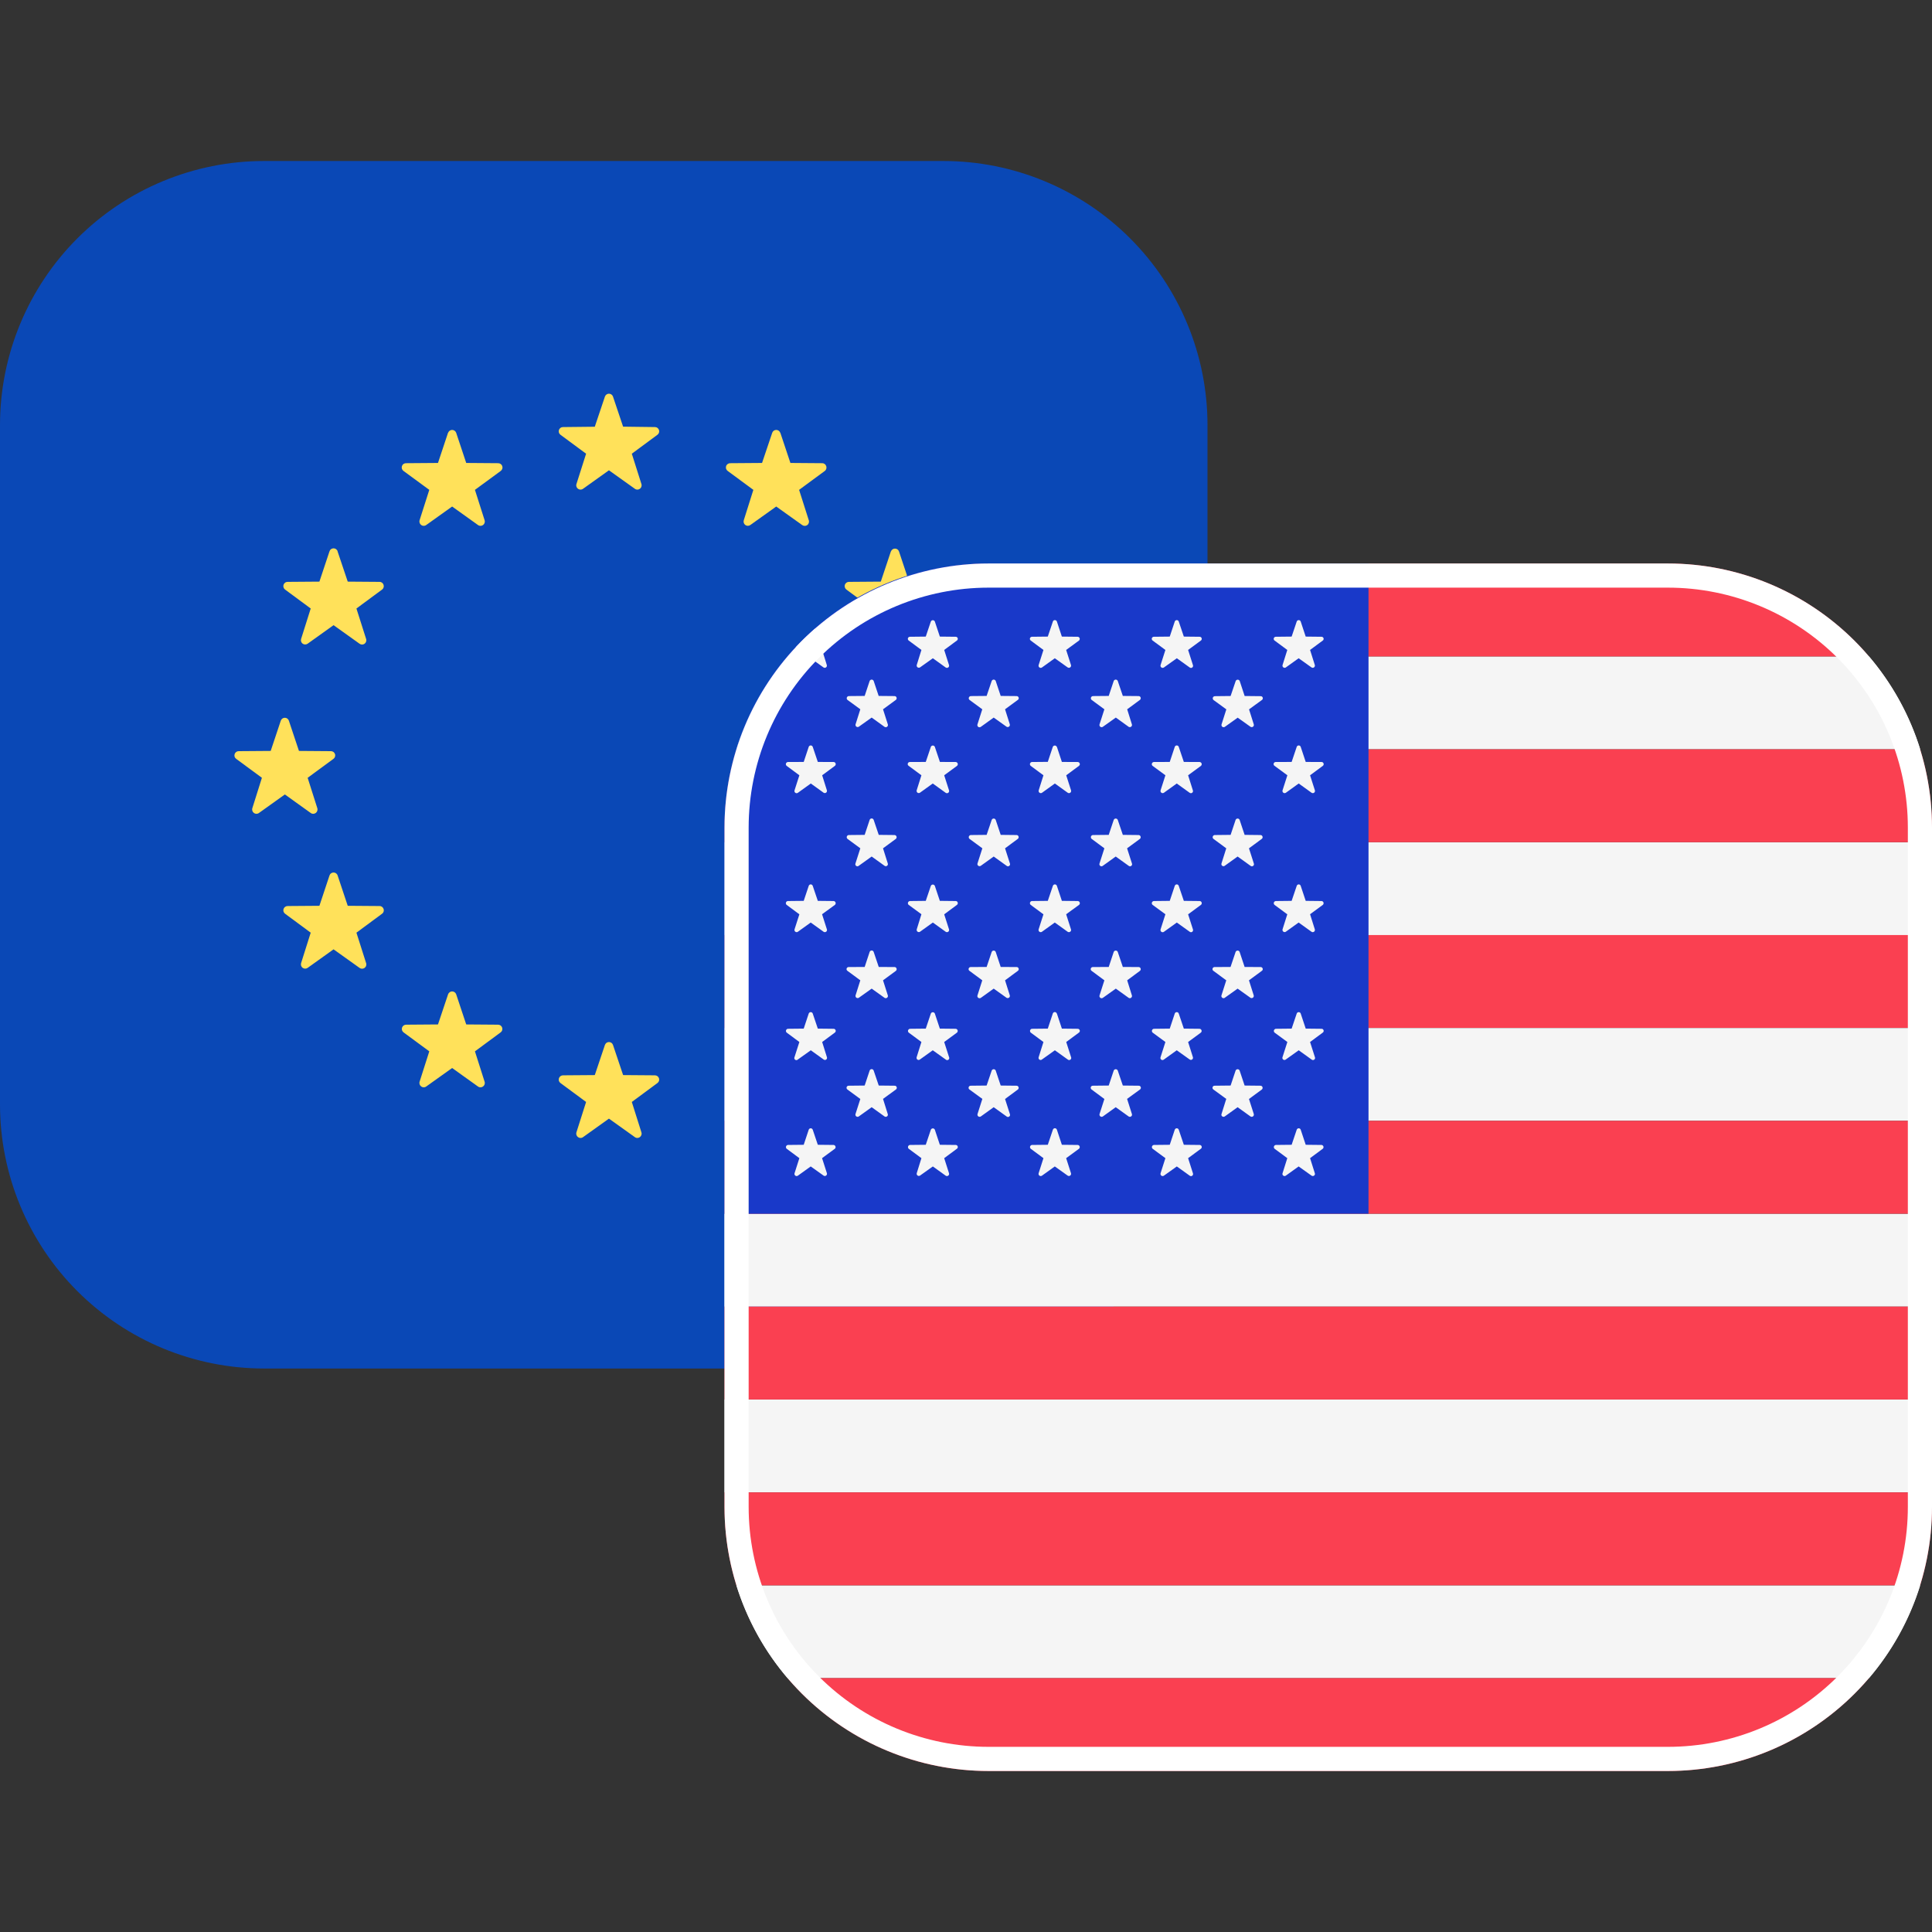 <svg width="80" height="80" viewBox="0 0 80 80" fill="none" xmlns="http://www.w3.org/2000/svg">
<rect x="0" y="0" width="80" height="80" fill="#333333" stroke="none"/>
<path d="M39.063 6.667H10.933C8.033 6.668 5.252 7.82 3.202 9.871C1.152 11.922 -1.34697e-07 14.703 0 17.603L0 45.73C0 48.631 1.152 51.412 3.203 53.464C5.254 55.514 8.036 56.667 10.937 56.667H39.063C41.964 56.667 44.746 55.514 46.797 53.464C48.848 51.412 50 48.631 50 45.73V17.6C49.999 14.7 48.846 11.919 46.795 9.869C44.745 7.819 41.963 6.667 39.063 6.667Z" fill="#0A48B6"/>
<path fill-rule="evenodd" clip-rule="evenodd" d="M25.802 17.67L25.382 16.42C25.37 16.386 25.348 16.356 25.318 16.335C25.288 16.314 25.252 16.302 25.215 16.302C25.179 16.302 25.143 16.314 25.113 16.335C25.084 16.356 25.061 16.386 25.049 16.42L24.629 17.67L23.312 17.684C23.275 17.684 23.238 17.695 23.208 17.718C23.178 17.739 23.155 17.77 23.144 17.806C23.133 17.842 23.133 17.88 23.144 17.915C23.156 17.951 23.178 17.982 23.209 18.004L24.269 18.787L23.869 20.044C23.819 20.204 24.002 20.34 24.142 20.24L25.215 19.474L26.289 20.24C26.425 20.34 26.612 20.207 26.559 20.04L26.162 18.787L27.222 18.004C27.253 17.982 27.275 17.951 27.287 17.915C27.298 17.88 27.299 17.842 27.287 17.806C27.276 17.77 27.253 17.739 27.223 17.718C27.193 17.695 27.156 17.684 27.119 17.684L25.802 17.667V17.67ZM25.802 44.517L25.382 43.267C25.37 43.233 25.348 43.203 25.318 43.181C25.288 43.16 25.252 43.149 25.215 43.149C25.179 43.149 25.143 43.16 25.113 43.181C25.084 43.203 25.061 43.233 25.049 43.267L24.629 44.517L23.312 44.527C23.275 44.527 23.238 44.539 23.208 44.561C23.178 44.583 23.155 44.614 23.144 44.649C23.133 44.685 23.133 44.723 23.144 44.759C23.156 44.794 23.178 44.825 23.209 44.847L24.269 45.63L23.869 46.887C23.819 47.05 24.002 47.187 24.142 47.087L25.215 46.32L26.289 47.087C26.425 47.187 26.612 47.05 26.559 46.887L26.162 45.63L27.222 44.847C27.253 44.825 27.275 44.794 27.287 44.759C27.298 44.723 27.299 44.685 27.287 44.649C27.276 44.614 27.253 44.583 27.223 44.561C27.193 44.539 27.156 44.527 27.119 44.527L25.802 44.517ZM38.802 29.844L39.222 31.094L40.539 31.104C40.712 31.104 40.782 31.324 40.645 31.427L39.582 32.207L39.982 33.464C39.995 33.499 39.996 33.538 39.985 33.575C39.974 33.611 39.951 33.643 39.92 33.666C39.889 33.688 39.852 33.7 39.814 33.7C39.776 33.699 39.739 33.687 39.709 33.664L38.636 32.897L37.566 33.664C37.535 33.687 37.498 33.699 37.46 33.7C37.422 33.7 37.385 33.688 37.354 33.666C37.324 33.643 37.301 33.611 37.29 33.575C37.279 33.538 37.279 33.499 37.292 33.464L37.692 32.207L36.629 31.427C36.597 31.406 36.573 31.375 36.56 31.338C36.548 31.302 36.547 31.263 36.559 31.227C36.571 31.19 36.594 31.158 36.625 31.136C36.656 31.114 36.694 31.103 36.732 31.104L38.052 31.094L38.469 29.844C38.481 29.809 38.504 29.779 38.533 29.758C38.563 29.737 38.599 29.726 38.636 29.726C38.672 29.726 38.708 29.737 38.738 29.758C38.767 29.779 38.79 29.809 38.802 29.844ZM12.379 31.094L11.962 29.844C11.951 29.808 11.928 29.777 11.898 29.755C11.868 29.733 11.831 29.721 11.794 29.721C11.756 29.721 11.72 29.733 11.69 29.755C11.659 29.777 11.637 29.808 11.626 29.844L11.209 31.094L9.892 31.104C9.854 31.102 9.815 31.113 9.784 31.134C9.752 31.156 9.728 31.188 9.716 31.225C9.704 31.261 9.704 31.301 9.717 31.338C9.729 31.374 9.753 31.405 9.786 31.427L10.845 32.207L10.449 33.464C10.399 33.63 10.582 33.764 10.722 33.664L11.796 32.897L12.866 33.664C13.005 33.764 13.189 33.63 13.139 33.464L12.739 32.207L13.802 31.427C13.834 31.406 13.858 31.375 13.871 31.338C13.883 31.302 13.884 31.263 13.872 31.227C13.86 31.19 13.837 31.158 13.806 31.136C13.775 31.114 13.737 31.103 13.699 31.104L12.379 31.094ZM13.979 22.834L14.399 24.084L15.716 24.094C15.886 24.094 15.956 24.314 15.819 24.414L14.759 25.197L15.159 26.454C15.172 26.489 15.172 26.529 15.161 26.565C15.15 26.601 15.127 26.633 15.097 26.656C15.066 26.678 15.029 26.69 14.991 26.69C14.953 26.689 14.916 26.677 14.886 26.654L13.812 25.887L12.739 26.654C12.709 26.675 12.672 26.687 12.635 26.686C12.597 26.686 12.561 26.674 12.531 26.652C12.501 26.63 12.479 26.598 12.468 26.563C12.457 26.527 12.457 26.489 12.469 26.454L12.866 25.197L11.806 24.414C11.775 24.392 11.753 24.361 11.741 24.325C11.729 24.29 11.729 24.252 11.741 24.216C11.752 24.18 11.775 24.149 11.805 24.128C11.835 24.105 11.871 24.094 11.909 24.094L13.226 24.084L13.642 22.834C13.653 22.797 13.675 22.764 13.706 22.741C13.736 22.718 13.774 22.705 13.812 22.705C13.851 22.705 13.888 22.718 13.919 22.741C13.949 22.764 13.972 22.797 13.982 22.834H13.979ZM37.645 37.507L37.225 36.257C37.213 36.222 37.191 36.193 37.161 36.171C37.131 36.15 37.095 36.139 37.059 36.139C37.022 36.139 36.987 36.15 36.957 36.171C36.927 36.193 36.904 36.222 36.892 36.257L36.472 37.507L35.156 37.517C35.118 37.516 35.081 37.528 35.05 37.549C35.019 37.571 34.996 37.602 34.984 37.638C34.973 37.673 34.972 37.712 34.984 37.748C34.996 37.784 35.018 37.815 35.049 37.837L36.112 38.62L35.712 39.877C35.662 40.04 35.846 40.177 35.986 40.077L37.059 39.31L38.129 40.077C38.269 40.177 38.456 40.04 38.402 39.877L38.002 38.62L39.066 37.837C39.096 37.815 39.118 37.784 39.13 37.749C39.142 37.713 39.142 37.675 39.13 37.639C39.119 37.604 39.096 37.573 39.066 37.551C39.036 37.529 39 37.517 38.962 37.517L37.642 37.507H37.645ZM32.312 17.92L32.729 19.17L34.045 19.18C34.215 19.18 34.289 19.4 34.149 19.504L33.089 20.284L33.489 21.54C33.502 21.576 33.502 21.615 33.491 21.652C33.48 21.688 33.458 21.72 33.427 21.742C33.396 21.765 33.359 21.777 33.321 21.776C33.283 21.776 33.246 21.763 33.215 21.74L32.142 20.974L31.069 21.74C31.038 21.762 31.002 21.773 30.965 21.773C30.927 21.773 30.891 21.761 30.861 21.738C30.831 21.716 30.809 21.685 30.798 21.649C30.787 21.614 30.787 21.576 30.799 21.54L31.195 20.284L30.136 19.504C30.104 19.482 30.08 19.451 30.067 19.415C30.055 19.379 30.054 19.34 30.066 19.303C30.077 19.267 30.101 19.235 30.132 19.213C30.163 19.191 30.201 19.179 30.239 19.18L31.555 19.17L31.976 17.92C31.988 17.886 32.01 17.856 32.04 17.835C32.07 17.814 32.106 17.802 32.142 17.802C32.179 17.802 32.215 17.814 32.244 17.835C32.274 17.856 32.297 17.886 32.309 17.92H32.312ZM19.305 42.42L18.889 41.17C18.877 41.136 18.854 41.106 18.824 41.085C18.794 41.064 18.759 41.052 18.722 41.052C18.686 41.052 18.65 41.064 18.62 41.085C18.59 41.106 18.568 41.136 18.555 41.17L18.136 42.42L16.819 42.43C16.781 42.43 16.744 42.441 16.713 42.463C16.683 42.484 16.66 42.515 16.648 42.551C16.636 42.587 16.636 42.625 16.647 42.661C16.659 42.697 16.682 42.728 16.712 42.75L17.776 43.534L17.375 44.79C17.326 44.954 17.509 45.09 17.649 44.99L18.722 44.224L19.792 44.99C19.932 45.09 20.119 44.954 20.066 44.79L19.666 43.534L20.729 42.75C20.759 42.728 20.782 42.698 20.793 42.662C20.805 42.627 20.805 42.588 20.794 42.553C20.782 42.517 20.76 42.486 20.73 42.464C20.699 42.442 20.663 42.43 20.625 42.43L19.305 42.42ZM36.889 22.834L36.472 24.084L35.156 24.094C35.118 24.093 35.081 24.104 35.05 24.126C35.019 24.148 34.996 24.179 34.984 24.214C34.973 24.25 34.972 24.289 34.984 24.325C34.996 24.36 35.018 24.392 35.049 24.414L36.112 25.197L35.712 26.454C35.662 26.62 35.846 26.754 35.986 26.654L37.059 25.887L38.129 26.654C38.269 26.754 38.456 26.62 38.402 26.454L38.002 25.197L39.066 24.414C39.096 24.392 39.118 24.361 39.13 24.325C39.142 24.29 39.142 24.252 39.13 24.216C39.119 24.18 39.096 24.149 39.066 24.128C39.036 24.105 39 24.094 38.962 24.094L37.642 24.084L37.225 22.834C37.213 22.799 37.191 22.769 37.161 22.748C37.131 22.727 37.095 22.716 37.059 22.716C37.022 22.716 36.987 22.727 36.957 22.748C36.927 22.769 36.904 22.799 36.892 22.834H36.889ZM13.226 37.507L13.642 36.257C13.653 36.22 13.675 36.187 13.706 36.164C13.736 36.141 13.774 36.128 13.812 36.128C13.851 36.128 13.888 36.141 13.919 36.164C13.949 36.187 13.972 36.22 13.982 36.257L14.399 37.507L15.716 37.517C15.886 37.517 15.959 37.737 15.819 37.837L14.759 38.62L15.159 39.877C15.172 39.913 15.172 39.952 15.161 39.988C15.15 40.025 15.127 40.056 15.097 40.079C15.066 40.101 15.029 40.113 14.991 40.113C14.953 40.113 14.916 40.1 14.886 40.077L13.812 39.31L12.739 40.077C12.709 40.099 12.672 40.11 12.635 40.11C12.597 40.109 12.561 40.097 12.531 40.075C12.501 40.053 12.479 40.022 12.468 39.986C12.457 39.951 12.457 39.912 12.469 39.877L12.866 38.62L11.806 37.837C11.775 37.815 11.753 37.784 11.741 37.749C11.729 37.713 11.729 37.675 11.741 37.639C11.752 37.604 11.775 37.573 11.805 37.551C11.835 37.529 11.871 37.517 11.909 37.517L13.226 37.507ZM18.552 17.92L18.136 19.17L16.819 19.18C16.78 19.178 16.742 19.189 16.71 19.211C16.678 19.233 16.655 19.265 16.643 19.301C16.631 19.338 16.631 19.378 16.643 19.414C16.656 19.451 16.68 19.482 16.712 19.504L17.776 20.284L17.375 21.54C17.326 21.707 17.509 21.84 17.649 21.74L18.722 20.974L19.792 21.74C19.932 21.84 20.119 21.707 20.066 21.54L19.666 20.284L20.729 19.504C20.761 19.482 20.785 19.451 20.797 19.415C20.81 19.379 20.81 19.34 20.799 19.303C20.787 19.267 20.764 19.235 20.733 19.213C20.701 19.191 20.664 19.179 20.625 19.18L19.305 19.17L18.889 17.92C18.877 17.886 18.854 17.856 18.824 17.835C18.794 17.814 18.759 17.802 18.722 17.802C18.686 17.802 18.65 17.814 18.62 17.835C18.59 17.856 18.568 17.886 18.555 17.92H18.552ZM31.555 42.42L31.976 41.17C31.988 41.136 32.01 41.106 32.04 41.085C32.07 41.064 32.106 41.052 32.142 41.052C32.179 41.052 32.215 41.064 32.244 41.085C32.274 41.106 32.297 41.136 32.309 41.17L32.729 42.42L34.045 42.43C34.215 42.43 34.289 42.65 34.149 42.75L33.089 43.534L33.489 44.79C33.502 44.826 33.502 44.865 33.491 44.902C33.48 44.938 33.458 44.97 33.427 44.992C33.396 45.015 33.359 45.027 33.321 45.026C33.283 45.026 33.246 45.013 33.215 44.99L32.142 44.224L31.069 44.99C31.038 45.012 31.002 45.023 30.965 45.023C30.927 45.023 30.891 45.011 30.861 44.988C30.831 44.966 30.809 44.935 30.798 44.9C30.787 44.864 30.787 44.826 30.799 44.79L31.195 43.534L30.136 42.75C30.105 42.728 30.083 42.698 30.071 42.662C30.059 42.627 30.059 42.588 30.071 42.553C30.082 42.517 30.105 42.486 30.135 42.464C30.165 42.442 30.201 42.43 30.239 42.43L31.555 42.42Z" fill="#FFE15A"/>
<path fill-rule="evenodd" clip-rule="evenodd" d="M32.613 27.18H77.39C78.34 28.294 79.07 29.597 79.513 31.027H30.49C30.937 29.597 31.663 28.294 32.613 27.18ZM30 34.873H80V38.72H30V34.873ZM80 42.567H30V46.41H80V42.567ZM30 50.257H80V54.103H30V50.257ZM80 57.95H30V61.797H80V57.95ZM30.49 65.644H79.513C79.07 67.073 78.34 68.377 77.39 69.49H32.613C31.652 68.365 30.93 67.056 30.49 65.644Z" fill="#F5F5F5"/>
<path fill-rule="evenodd" clip-rule="evenodd" d="M69.063 23.334H40.933C37.6 23.334 34.613 24.827 32.607 27.18H77.387C76.361 25.974 75.086 25.005 73.649 24.34C72.211 23.676 70.647 23.332 69.063 23.334ZM80 38.717H30V42.563H80V38.717ZM79.51 31.027C79.83 32.053 80 33.144 80 34.273V34.873H30V34.273C30 33.14 30.17 32.053 30.49 31.027H79.51ZM80 46.41H30V50.257H80V46.41ZM80 61.797V62.397C80 63.53 79.83 64.617 79.51 65.644H30.49C30.164 64.592 29.999 63.498 30 62.397V61.797H80ZM77.39 69.487H32.61C33.636 70.694 34.912 71.663 36.35 72.327C37.788 72.992 39.353 73.335 40.937 73.334H69.063C72.397 73.334 75.383 71.84 77.39 69.487ZM30 54.103H80V57.95H30V54.1V54.103Z" fill="#FA4051"/>
<path d="M56.667 23.334H40.833C34.85 23.334 30 28.233 30 34.27V50.257H56.667V23.334Z" fill="#1939C9"/>
<path fill-rule="evenodd" clip-rule="evenodd" d="M38.71 25.737L38.917 26.36L39.574 26.367C39.657 26.367 39.694 26.473 39.624 26.523L39.097 26.913L39.297 27.54C39.302 27.558 39.302 27.577 39.296 27.594C39.29 27.612 39.279 27.627 39.264 27.638C39.249 27.649 39.231 27.655 39.212 27.655C39.194 27.656 39.176 27.65 39.16 27.64L38.627 27.257L38.094 27.637C38.078 27.646 38.061 27.65 38.043 27.649C38.025 27.648 38.008 27.642 37.993 27.632C37.979 27.621 37.968 27.606 37.962 27.589C37.957 27.572 37.956 27.554 37.96 27.537L38.154 26.913L37.627 26.523C37.612 26.512 37.601 26.497 37.596 26.48C37.59 26.462 37.59 26.443 37.596 26.425C37.602 26.408 37.613 26.393 37.629 26.382C37.644 26.372 37.662 26.366 37.68 26.367L38.334 26.36L38.544 25.737C38.55 25.72 38.562 25.706 38.577 25.696C38.592 25.686 38.609 25.681 38.627 25.681C38.645 25.681 38.662 25.686 38.677 25.696C38.692 25.706 38.704 25.72 38.71 25.737ZM32.9 27.54C32.895 27.558 32.896 27.577 32.901 27.594C32.907 27.612 32.919 27.627 32.934 27.638C32.949 27.649 32.967 27.655 32.985 27.655C33.004 27.656 33.022 27.65 33.037 27.64L33.57 27.257L34.104 27.64C34.119 27.649 34.137 27.654 34.155 27.653C34.172 27.652 34.19 27.646 34.204 27.635C34.218 27.624 34.229 27.609 34.235 27.593C34.241 27.576 34.242 27.557 34.237 27.54L34.044 26.917L34.57 26.527C34.585 26.515 34.595 26.5 34.6 26.482C34.605 26.464 34.605 26.446 34.599 26.428C34.593 26.411 34.583 26.396 34.568 26.385C34.553 26.374 34.535 26.367 34.517 26.367L33.864 26.36L33.75 26.027C33.47 26.272 33.202 26.531 32.947 26.803L33.1 26.917L32.9 27.54ZM33.654 30.927L33.864 31.55L34.517 31.553C34.604 31.553 34.637 31.663 34.57 31.713L34.044 32.103L34.24 32.727C34.245 32.744 34.244 32.762 34.238 32.779C34.232 32.796 34.222 32.811 34.207 32.822C34.193 32.832 34.176 32.839 34.158 32.839C34.14 32.84 34.122 32.836 34.107 32.827L33.574 32.443L33.04 32.827C33.025 32.838 33.007 32.845 32.987 32.845C32.968 32.846 32.949 32.84 32.934 32.828C32.918 32.817 32.906 32.801 32.9 32.783C32.894 32.765 32.894 32.745 32.9 32.727L33.1 32.103L32.574 31.713C32.56 31.702 32.549 31.687 32.544 31.669C32.539 31.652 32.539 31.634 32.544 31.616C32.55 31.599 32.56 31.584 32.574 31.573C32.588 31.561 32.606 31.555 32.624 31.553L33.28 31.55L33.487 30.927C33.514 30.847 33.627 30.847 33.654 30.927ZM33.864 37.303L33.654 36.683C33.627 36.6 33.514 36.6 33.487 36.683L33.28 37.303L32.624 37.31C32.606 37.311 32.588 37.318 32.574 37.329C32.56 37.34 32.55 37.356 32.544 37.373C32.539 37.39 32.539 37.409 32.544 37.426C32.549 37.443 32.56 37.459 32.574 37.47L33.1 37.86L32.9 38.483C32.895 38.501 32.896 38.52 32.901 38.538C32.907 38.555 32.919 38.571 32.934 38.581C32.949 38.592 32.967 38.598 32.985 38.599C33.004 38.599 33.022 38.594 33.037 38.583L33.57 38.2L34.104 38.583C34.174 38.63 34.267 38.563 34.24 38.483L34.04 37.857L34.57 37.47C34.585 37.459 34.595 37.443 34.6 37.425C34.605 37.408 34.605 37.389 34.599 37.372C34.593 37.354 34.583 37.339 34.568 37.328C34.553 37.317 34.535 37.311 34.517 37.31L33.864 37.303ZM33.654 41.97L33.864 42.593L34.517 42.6C34.604 42.6 34.637 42.707 34.57 42.757L34.044 43.147L34.24 43.773C34.247 43.791 34.248 43.81 34.243 43.828C34.237 43.846 34.227 43.862 34.212 43.874C34.196 43.885 34.178 43.891 34.159 43.891C34.14 43.891 34.122 43.885 34.107 43.873L33.574 43.49L33.04 43.87C33.026 43.886 33.007 43.895 32.986 43.898C32.965 43.9 32.943 43.894 32.926 43.882C32.909 43.87 32.897 43.852 32.892 43.831C32.887 43.81 32.89 43.789 32.9 43.77L33.1 43.147L32.574 42.757C32.561 42.745 32.551 42.73 32.547 42.713C32.542 42.697 32.543 42.679 32.548 42.662C32.553 42.646 32.563 42.631 32.577 42.62C32.59 42.609 32.606 42.602 32.624 42.6L33.28 42.593L33.487 41.97C33.514 41.89 33.627 41.89 33.654 41.97ZM33.864 47.403L33.654 46.78C33.627 46.7 33.514 46.7 33.487 46.78L33.28 47.403L32.624 47.41C32.606 47.412 32.59 47.419 32.577 47.43C32.563 47.441 32.553 47.456 32.548 47.472C32.543 47.489 32.542 47.507 32.547 47.523C32.551 47.54 32.561 47.555 32.574 47.567L33.1 47.957L32.9 48.583C32.895 48.601 32.896 48.62 32.901 48.638C32.907 48.655 32.919 48.67 32.934 48.681C32.949 48.692 32.967 48.698 32.985 48.699C33.004 48.699 33.022 48.694 33.037 48.683L33.57 48.3L34.104 48.68C34.119 48.69 34.137 48.696 34.156 48.696C34.174 48.695 34.192 48.689 34.207 48.678C34.222 48.667 34.233 48.652 34.239 48.634C34.245 48.617 34.246 48.598 34.24 48.58L34.04 47.957L34.57 47.567C34.584 47.555 34.593 47.54 34.597 47.523C34.602 47.505 34.601 47.487 34.595 47.471C34.59 47.454 34.579 47.44 34.565 47.429C34.551 47.418 34.535 47.411 34.517 47.41L33.864 47.403ZM36.177 28.197L36.384 28.817L37.04 28.823C37.127 28.823 37.16 28.93 37.094 28.983L36.564 29.37L36.764 29.997C36.769 30.015 36.769 30.034 36.763 30.051C36.757 30.069 36.745 30.084 36.73 30.095C36.716 30.106 36.698 30.112 36.679 30.112C36.661 30.113 36.642 30.107 36.627 30.097L36.094 29.713L35.56 30.093C35.545 30.103 35.527 30.107 35.51 30.106C35.492 30.105 35.474 30.099 35.46 30.088C35.446 30.078 35.435 30.063 35.429 30.046C35.423 30.029 35.422 30.011 35.427 29.993L35.624 29.37L35.094 28.983C35.08 28.972 35.069 28.956 35.064 28.939C35.059 28.921 35.059 28.902 35.065 28.885C35.071 28.867 35.082 28.852 35.096 28.841C35.111 28.83 35.129 28.824 35.147 28.823L35.804 28.817L36.01 28.197C36.017 28.18 36.029 28.166 36.044 28.156C36.058 28.146 36.076 28.141 36.094 28.141C36.112 28.141 36.129 28.146 36.144 28.156C36.159 28.166 36.17 28.18 36.177 28.197ZM36.387 34.57L36.177 33.95C36.15 33.87 36.037 33.87 36.01 33.95L35.804 34.57L35.147 34.577C35.129 34.577 35.111 34.584 35.096 34.595C35.082 34.606 35.071 34.621 35.065 34.638C35.059 34.656 35.059 34.674 35.064 34.692C35.069 34.71 35.08 34.725 35.094 34.737L35.624 35.127L35.424 35.75C35.416 35.768 35.414 35.788 35.419 35.808C35.424 35.827 35.436 35.843 35.452 35.855C35.468 35.867 35.487 35.873 35.507 35.872C35.527 35.871 35.546 35.863 35.56 35.85L36.094 35.467L36.627 35.85C36.642 35.861 36.66 35.868 36.679 35.868C36.698 35.868 36.716 35.862 36.731 35.85C36.746 35.839 36.758 35.823 36.763 35.805C36.768 35.787 36.767 35.768 36.76 35.75L36.564 35.127L37.094 34.737C37.108 34.725 37.118 34.71 37.124 34.692C37.129 34.674 37.128 34.656 37.123 34.638C37.117 34.621 37.106 34.606 37.091 34.595C37.076 34.584 37.059 34.577 37.04 34.577L36.384 34.57H36.387ZM36.177 39.417L36.387 40.04L37.04 40.043C37.127 40.043 37.16 40.153 37.094 40.203L36.564 40.593L36.764 41.22C36.768 41.237 36.768 41.256 36.762 41.273C36.756 41.289 36.745 41.304 36.731 41.315C36.716 41.326 36.699 41.332 36.681 41.333C36.663 41.334 36.646 41.329 36.63 41.32L36.094 40.937L35.56 41.317C35.545 41.326 35.527 41.33 35.51 41.329C35.492 41.328 35.474 41.322 35.46 41.312C35.446 41.301 35.435 41.286 35.429 41.269C35.423 41.252 35.422 41.234 35.427 41.217L35.624 40.593L35.094 40.203C35.077 40.193 35.065 40.178 35.058 40.159C35.051 40.141 35.051 40.121 35.057 40.102C35.063 40.084 35.076 40.068 35.092 40.057C35.108 40.047 35.128 40.042 35.147 40.043L35.804 40.04L36.01 39.417C36.037 39.337 36.15 39.337 36.177 39.417ZM36.387 44.95L36.177 44.33C36.15 44.25 36.037 44.25 36.01 44.33L35.804 44.95L35.147 44.957C35.128 44.955 35.108 44.96 35.092 44.971C35.076 44.981 35.063 44.997 35.057 45.016C35.051 45.034 35.051 45.054 35.058 45.073C35.065 45.091 35.077 45.106 35.094 45.117L35.624 45.507L35.424 46.13C35.4 46.21 35.49 46.277 35.56 46.23L36.094 45.847L36.627 46.23C36.694 46.277 36.79 46.21 36.76 46.13L36.564 45.503L37.094 45.117C37.11 45.106 37.123 45.091 37.13 45.073C37.136 45.054 37.136 45.034 37.13 45.016C37.124 44.997 37.112 44.981 37.096 44.971C37.079 44.96 37.06 44.955 37.04 44.957L36.384 44.95H36.387ZM38.92 31.55L38.71 30.927C38.704 30.91 38.692 30.896 38.677 30.886C38.662 30.876 38.645 30.871 38.627 30.871C38.609 30.871 38.592 30.876 38.577 30.886C38.562 30.896 38.55 30.91 38.544 30.927L38.334 31.55L37.68 31.553C37.661 31.552 37.642 31.557 37.625 31.567C37.609 31.578 37.597 31.594 37.59 31.612C37.584 31.631 37.585 31.651 37.591 31.669C37.598 31.688 37.611 31.703 37.627 31.713L38.154 32.103L37.957 32.727C37.953 32.744 37.953 32.762 37.959 32.779C37.965 32.796 37.976 32.811 37.99 32.822C38.004 32.832 38.022 32.839 38.039 32.839C38.057 32.84 38.075 32.836 38.09 32.827L38.624 32.443L39.157 32.827C39.172 32.838 39.191 32.845 39.21 32.845C39.23 32.846 39.248 32.84 39.264 32.828C39.28 32.817 39.291 32.801 39.297 32.783C39.303 32.765 39.303 32.745 39.297 32.727L39.097 32.103L39.627 31.713C39.641 31.702 39.652 31.686 39.657 31.669C39.662 31.651 39.662 31.632 39.656 31.615C39.65 31.598 39.639 31.582 39.624 31.571C39.61 31.56 39.592 31.554 39.574 31.553L38.917 31.55H38.92ZM38.71 36.683L38.917 37.303L39.574 37.31C39.657 37.31 39.694 37.42 39.624 37.47L39.097 37.86L39.297 38.483C39.302 38.501 39.302 38.52 39.296 38.538C39.29 38.555 39.279 38.571 39.264 38.581C39.249 38.592 39.231 38.598 39.212 38.599C39.194 38.599 39.176 38.594 39.16 38.583L38.627 38.2L38.094 38.583C38.078 38.593 38.061 38.597 38.043 38.596C38.025 38.595 38.008 38.589 37.993 38.578C37.979 38.568 37.968 38.553 37.962 38.536C37.957 38.519 37.956 38.501 37.96 38.483L38.154 37.857L37.627 37.47C37.613 37.459 37.602 37.443 37.597 37.425C37.592 37.408 37.592 37.389 37.598 37.372C37.604 37.354 37.615 37.339 37.63 37.328C37.644 37.317 37.662 37.311 37.68 37.31L38.334 37.303L38.544 36.683C38.55 36.667 38.562 36.653 38.577 36.643C38.592 36.633 38.609 36.627 38.627 36.627C38.645 36.627 38.662 36.633 38.677 36.643C38.692 36.653 38.704 36.667 38.71 36.683ZM38.917 42.593L38.71 41.97C38.704 41.953 38.692 41.939 38.677 41.929C38.662 41.919 38.645 41.914 38.627 41.914C38.609 41.914 38.592 41.919 38.577 41.929C38.562 41.939 38.55 41.953 38.544 41.97L38.334 42.593L37.68 42.6C37.663 42.601 37.646 42.608 37.632 42.619C37.618 42.63 37.608 42.644 37.602 42.661C37.596 42.678 37.596 42.696 37.6 42.712C37.605 42.73 37.614 42.745 37.627 42.757L38.154 43.147L37.957 43.773C37.95 43.791 37.95 43.81 37.955 43.828C37.96 43.846 37.971 43.862 37.986 43.874C38.001 43.885 38.019 43.891 38.038 43.891C38.057 43.891 38.075 43.885 38.09 43.873L38.624 43.49L39.157 43.87C39.171 43.886 39.191 43.895 39.212 43.898C39.233 43.9 39.254 43.894 39.271 43.882C39.288 43.87 39.301 43.852 39.305 43.831C39.31 43.81 39.307 43.789 39.297 43.77L39.097 43.147L39.627 42.757C39.64 42.745 39.65 42.73 39.654 42.712C39.658 42.696 39.658 42.678 39.652 42.661C39.646 42.644 39.636 42.63 39.622 42.619C39.608 42.608 39.591 42.601 39.574 42.6L38.917 42.593ZM38.71 46.78L38.917 47.403L39.574 47.41C39.657 47.41 39.694 47.517 39.624 47.567L39.097 47.957L39.297 48.583C39.302 48.601 39.302 48.62 39.296 48.638C39.29 48.655 39.279 48.67 39.264 48.681C39.249 48.692 39.231 48.698 39.212 48.699C39.194 48.699 39.176 48.694 39.16 48.683L38.627 48.3L38.094 48.68C38.078 48.689 38.061 48.694 38.043 48.693C38.025 48.692 38.008 48.686 37.993 48.675C37.979 48.664 37.968 48.649 37.962 48.633C37.957 48.616 37.956 48.597 37.96 48.58L38.154 47.957L37.627 47.567C37.614 47.555 37.605 47.54 37.6 47.523C37.596 47.505 37.596 47.487 37.602 47.471C37.608 47.454 37.618 47.44 37.632 47.429C37.646 47.418 37.663 47.411 37.68 47.41L38.334 47.403L38.544 46.78C38.55 46.764 38.562 46.749 38.577 46.739C38.592 46.729 38.609 46.724 38.627 46.724C38.645 46.724 38.662 46.729 38.677 46.739C38.692 46.749 38.704 46.764 38.71 46.78ZM41.437 28.817L41.23 28.197C41.224 28.18 41.212 28.166 41.197 28.156C41.182 28.146 41.165 28.141 41.147 28.141C41.129 28.141 41.112 28.146 41.097 28.156C41.082 28.166 41.071 28.18 41.064 28.197L40.854 28.817L40.2 28.823C40.182 28.824 40.164 28.83 40.15 28.841C40.135 28.852 40.124 28.867 40.118 28.885C40.112 28.902 40.112 28.921 40.117 28.939C40.122 28.956 40.133 28.972 40.147 28.983L40.674 29.37L40.474 29.997C40.468 30.015 40.468 30.035 40.474 30.053C40.48 30.071 40.491 30.087 40.507 30.099C40.523 30.11 40.541 30.116 40.561 30.115C40.58 30.115 40.598 30.108 40.614 30.097L41.147 29.713L41.68 30.093C41.696 30.103 41.714 30.107 41.731 30.106C41.749 30.105 41.766 30.099 41.781 30.088C41.795 30.078 41.806 30.063 41.812 30.046C41.818 30.029 41.818 30.011 41.814 29.993L41.617 29.37L42.144 28.983C42.16 28.973 42.172 28.958 42.179 28.94C42.186 28.922 42.186 28.902 42.18 28.884C42.175 28.866 42.163 28.85 42.147 28.839C42.132 28.828 42.113 28.823 42.094 28.823L41.437 28.817ZM41.23 33.95L41.437 34.57L42.094 34.577C42.177 34.577 42.214 34.687 42.144 34.737L41.617 35.127L41.817 35.75C41.825 35.768 41.827 35.788 41.822 35.808C41.816 35.827 41.805 35.843 41.789 35.855C41.773 35.867 41.754 35.873 41.734 35.872C41.714 35.871 41.695 35.863 41.68 35.85L41.147 35.467L40.614 35.85C40.544 35.9 40.45 35.833 40.477 35.75L40.677 35.127L40.147 34.737C40.133 34.725 40.122 34.71 40.117 34.692C40.112 34.674 40.112 34.656 40.118 34.638C40.124 34.621 40.135 34.606 40.15 34.595C40.164 34.584 40.182 34.577 40.2 34.577L40.854 34.57L41.064 33.95C41.071 33.934 41.082 33.919 41.097 33.909C41.112 33.899 41.129 33.894 41.147 33.894C41.165 33.894 41.182 33.899 41.197 33.909C41.212 33.919 41.224 33.934 41.23 33.95ZM41.437 40.04L41.23 39.417C41.224 39.4 41.212 39.386 41.197 39.376C41.182 39.366 41.165 39.361 41.147 39.361C41.129 39.361 41.112 39.366 41.097 39.376C41.082 39.386 41.071 39.4 41.064 39.417L40.854 40.04L40.2 40.043C40.181 40.042 40.161 40.047 40.145 40.057C40.129 40.068 40.117 40.084 40.111 40.102C40.104 40.121 40.105 40.141 40.111 40.159C40.118 40.178 40.13 40.193 40.147 40.203L40.674 40.593L40.474 41.22C40.45 41.3 40.54 41.367 40.614 41.32L41.147 40.937L41.68 41.317C41.696 41.326 41.714 41.33 41.731 41.329C41.749 41.328 41.766 41.322 41.781 41.312C41.795 41.301 41.806 41.286 41.812 41.269C41.818 41.252 41.818 41.234 41.814 41.217L41.617 40.593L42.144 40.203C42.16 40.193 42.172 40.178 42.179 40.16C42.186 40.142 42.186 40.122 42.18 40.104C42.175 40.086 42.163 40.07 42.147 40.059C42.132 40.048 42.113 40.042 42.094 40.043L41.437 40.04ZM41.23 44.33L41.437 44.95L42.094 44.957C42.177 44.957 42.214 45.067 42.144 45.117L41.617 45.507L41.817 46.13C41.825 46.148 41.827 46.168 41.822 46.188C41.816 46.207 41.805 46.223 41.789 46.235C41.773 46.247 41.754 46.253 41.734 46.252C41.714 46.251 41.695 46.243 41.68 46.23L41.147 45.847L40.614 46.23C40.598 46.24 40.58 46.246 40.562 46.245C40.543 46.245 40.525 46.239 40.51 46.228C40.495 46.217 40.484 46.202 40.478 46.184C40.472 46.167 40.472 46.148 40.477 46.13L40.677 45.503L40.147 45.117C40.13 45.106 40.118 45.091 40.111 45.073C40.105 45.054 40.104 45.034 40.111 45.016C40.117 44.997 40.129 44.981 40.145 44.971C40.161 44.96 40.181 44.955 40.2 44.957L40.854 44.95L41.064 44.33C41.071 44.313 41.082 44.299 41.097 44.289C41.112 44.279 41.129 44.274 41.147 44.274C41.165 44.274 41.182 44.279 41.197 44.289C41.212 44.299 41.224 44.313 41.23 44.33ZM43.97 26.363L43.764 25.737C43.737 25.657 43.62 25.657 43.597 25.737L43.387 26.36L42.73 26.367C42.712 26.367 42.695 26.373 42.68 26.384C42.665 26.395 42.654 26.41 42.649 26.427C42.643 26.444 42.644 26.463 42.649 26.48C42.655 26.498 42.666 26.513 42.68 26.523L43.207 26.913L43.007 27.54C43.002 27.558 43.002 27.577 43.008 27.594C43.014 27.612 43.025 27.627 43.04 27.638C43.055 27.649 43.073 27.655 43.092 27.655C43.11 27.656 43.128 27.65 43.144 27.64L43.677 27.257L44.21 27.637C44.226 27.647 44.244 27.652 44.263 27.652C44.281 27.652 44.299 27.646 44.314 27.635C44.329 27.624 44.34 27.609 44.346 27.591C44.352 27.573 44.352 27.555 44.347 27.537L44.147 26.913L44.68 26.523C44.694 26.511 44.703 26.496 44.707 26.478C44.712 26.461 44.711 26.443 44.705 26.426C44.699 26.409 44.688 26.395 44.673 26.384C44.659 26.373 44.642 26.367 44.624 26.367L43.97 26.36V26.363ZM43.764 30.927L43.97 31.55L44.624 31.553C44.71 31.553 44.747 31.663 44.677 31.713L44.15 32.103L44.35 32.727C44.356 32.745 44.355 32.764 44.349 32.781C44.343 32.799 44.332 32.814 44.317 32.825C44.302 32.836 44.284 32.842 44.266 32.842C44.247 32.843 44.229 32.837 44.214 32.827L43.68 32.443L43.147 32.827C43.132 32.837 43.114 32.843 43.095 32.842C43.077 32.842 43.059 32.836 43.044 32.825C43.029 32.814 43.017 32.799 43.011 32.781C43.006 32.764 43.005 32.745 43.01 32.727L43.207 32.103L42.68 31.713C42.666 31.702 42.656 31.687 42.651 31.669C42.645 31.652 42.645 31.634 42.651 31.616C42.656 31.599 42.667 31.584 42.681 31.573C42.695 31.561 42.712 31.555 42.73 31.553L43.387 31.547L43.594 30.927C43.6 30.91 43.612 30.896 43.627 30.886C43.642 30.876 43.659 30.871 43.677 30.871C43.695 30.871 43.712 30.876 43.727 30.886C43.742 30.896 43.754 30.91 43.76 30.927H43.764ZM43.97 37.303L43.764 36.683C43.759 36.665 43.748 36.649 43.733 36.638C43.718 36.627 43.699 36.621 43.68 36.621C43.662 36.621 43.643 36.627 43.628 36.638C43.613 36.649 43.602 36.665 43.597 36.683L43.387 37.303L42.73 37.31C42.712 37.311 42.695 37.318 42.681 37.329C42.667 37.34 42.656 37.356 42.651 37.373C42.645 37.39 42.645 37.409 42.651 37.426C42.656 37.443 42.666 37.459 42.68 37.47L43.207 37.86L43.007 38.483C43.002 38.501 43.002 38.52 43.008 38.538C43.014 38.555 43.025 38.571 43.04 38.581C43.055 38.592 43.073 38.598 43.092 38.599C43.11 38.599 43.128 38.594 43.144 38.583L43.677 38.2L44.21 38.583C44.28 38.63 44.374 38.563 44.347 38.483L44.147 37.857L44.68 37.47C44.695 37.458 44.705 37.443 44.711 37.425C44.715 37.407 44.715 37.388 44.709 37.37C44.703 37.352 44.691 37.337 44.676 37.327C44.66 37.316 44.642 37.31 44.624 37.31L43.97 37.303ZM43.764 41.97L43.97 42.593L44.624 42.6C44.71 42.6 44.747 42.707 44.677 42.757L44.15 43.147L44.35 43.773C44.358 43.791 44.36 43.812 44.355 43.831C44.35 43.85 44.338 43.867 44.322 43.878C44.306 43.89 44.287 43.896 44.267 43.895C44.247 43.894 44.229 43.886 44.214 43.873L43.68 43.49L43.147 43.87C43.132 43.883 43.113 43.891 43.094 43.892C43.074 43.893 43.054 43.887 43.038 43.875C43.023 43.863 43.011 43.847 43.006 43.828C43.001 43.808 43.002 43.788 43.01 43.77L43.207 43.147L42.68 42.757C42.667 42.745 42.658 42.73 42.654 42.713C42.649 42.697 42.649 42.679 42.654 42.662C42.66 42.646 42.67 42.631 42.683 42.62C42.697 42.609 42.713 42.602 42.73 42.6L43.387 42.593L43.594 41.97C43.599 41.952 43.61 41.936 43.625 41.925C43.64 41.913 43.658 41.907 43.677 41.907C43.696 41.907 43.714 41.913 43.729 41.925C43.744 41.936 43.755 41.952 43.76 41.97H43.764ZM43.97 47.403L43.764 46.78C43.759 46.762 43.748 46.746 43.733 46.735C43.718 46.723 43.699 46.717 43.68 46.717C43.662 46.717 43.643 46.723 43.628 46.735C43.613 46.746 43.602 46.762 43.597 46.78L43.387 47.403L42.73 47.41C42.713 47.412 42.697 47.419 42.683 47.43C42.67 47.441 42.66 47.456 42.654 47.472C42.649 47.489 42.649 47.507 42.654 47.523C42.658 47.54 42.667 47.555 42.68 47.567L43.207 47.957L43.007 48.583C42.984 48.663 43.074 48.73 43.144 48.683L43.677 48.3L44.21 48.68C44.226 48.69 44.244 48.696 44.263 48.696C44.281 48.695 44.299 48.689 44.314 48.678C44.329 48.667 44.34 48.652 44.346 48.634C44.352 48.617 44.352 48.598 44.347 48.58L44.147 47.957L44.68 47.567C44.694 47.555 44.703 47.539 44.707 47.522C44.712 47.504 44.711 47.486 44.705 47.469C44.699 47.453 44.688 47.438 44.673 47.427C44.659 47.417 44.642 47.411 44.624 47.41L43.97 47.403ZM46.284 28.197L46.494 28.817L47.147 28.823C47.234 28.823 47.267 28.93 47.2 28.983L46.674 29.37L46.87 29.997C46.875 30.014 46.874 30.032 46.868 30.049C46.862 30.066 46.852 30.081 46.837 30.092C46.823 30.102 46.806 30.108 46.788 30.109C46.77 30.11 46.752 30.106 46.737 30.097L46.204 29.713L45.67 30.093C45.655 30.105 45.636 30.112 45.617 30.112C45.598 30.112 45.579 30.106 45.563 30.095C45.548 30.084 45.536 30.068 45.53 30.05C45.524 30.031 45.524 30.012 45.53 29.993L45.73 29.37L45.204 28.983C45.19 28.972 45.179 28.957 45.174 28.939C45.169 28.922 45.169 28.904 45.174 28.886C45.179 28.869 45.19 28.854 45.204 28.843C45.218 28.831 45.236 28.825 45.254 28.823L45.91 28.817L46.117 28.197C46.124 28.18 46.135 28.166 46.15 28.156C46.165 28.146 46.182 28.141 46.2 28.141C46.218 28.141 46.236 28.146 46.251 28.156C46.266 28.166 46.277 28.18 46.284 28.197ZM46.494 34.57L46.284 33.95C46.277 33.934 46.266 33.919 46.251 33.909C46.236 33.899 46.218 33.894 46.2 33.894C46.182 33.894 46.165 33.899 46.15 33.909C46.135 33.919 46.124 33.934 46.117 33.95L45.91 34.57L45.254 34.577C45.236 34.578 45.218 34.585 45.204 34.596C45.19 34.607 45.179 34.622 45.174 34.64C45.169 34.657 45.169 34.675 45.174 34.693C45.179 34.71 45.19 34.725 45.204 34.737L45.73 35.127L45.53 35.75C45.522 35.768 45.521 35.788 45.526 35.808C45.531 35.827 45.542 35.843 45.559 35.855C45.574 35.867 45.594 35.873 45.614 35.872C45.633 35.871 45.652 35.863 45.667 35.85L46.2 35.467L46.734 35.85C46.749 35.863 46.767 35.871 46.787 35.872C46.807 35.873 46.826 35.867 46.842 35.855C46.858 35.843 46.87 35.827 46.875 35.808C46.88 35.788 46.878 35.768 46.87 35.75L46.67 35.127L47.2 34.737C47.215 34.725 47.225 34.71 47.23 34.692C47.235 34.674 47.235 34.656 47.229 34.638C47.224 34.621 47.212 34.606 47.198 34.595C47.183 34.584 47.165 34.577 47.147 34.577L46.494 34.57ZM46.284 39.417L46.494 40.04L47.147 40.043C47.234 40.043 47.267 40.153 47.2 40.203L46.674 40.593L46.87 41.22C46.875 41.237 46.874 41.256 46.868 41.273C46.862 41.289 46.852 41.304 46.837 41.315C46.823 41.326 46.806 41.332 46.788 41.333C46.77 41.334 46.752 41.329 46.737 41.32L46.204 40.937L45.67 41.317C45.655 41.328 45.636 41.335 45.617 41.335C45.598 41.336 45.579 41.33 45.563 41.319C45.548 41.307 45.536 41.291 45.53 41.273C45.524 41.255 45.524 41.235 45.53 41.217L45.73 40.593L45.204 40.203C45.188 40.193 45.175 40.178 45.169 40.16C45.162 40.142 45.161 40.122 45.167 40.104C45.173 40.086 45.184 40.07 45.2 40.059C45.216 40.048 45.235 40.042 45.254 40.043L45.91 40.04L46.117 39.417C46.124 39.4 46.135 39.386 46.15 39.376C46.165 39.366 46.182 39.361 46.2 39.361C46.218 39.361 46.236 39.366 46.251 39.376C46.266 39.386 46.277 39.4 46.284 39.417ZM46.494 44.95L46.284 44.33C46.277 44.313 46.266 44.299 46.251 44.289C46.236 44.279 46.218 44.274 46.2 44.274C46.182 44.274 46.165 44.279 46.15 44.289C46.135 44.299 46.124 44.313 46.117 44.33L45.91 44.95L45.254 44.957C45.235 44.956 45.216 44.961 45.2 44.972C45.184 44.983 45.173 44.999 45.167 45.017C45.161 45.036 45.162 45.055 45.169 45.073C45.175 45.091 45.188 45.107 45.204 45.117L45.73 45.507L45.53 46.13C45.507 46.21 45.597 46.277 45.667 46.23L46.2 45.847L46.734 46.23C46.804 46.277 46.897 46.21 46.87 46.13L46.67 45.503L47.2 45.117C47.217 45.106 47.23 45.091 47.236 45.073C47.243 45.054 47.243 45.034 47.237 45.016C47.231 44.997 47.219 44.981 47.202 44.971C47.186 44.96 47.166 44.955 47.147 44.957L46.494 44.95ZM48.81 25.737L49.02 26.36L49.674 26.367C49.76 26.367 49.794 26.473 49.727 26.523L49.197 26.913L49.397 27.54C49.404 27.558 49.405 27.577 49.399 27.595C49.394 27.613 49.383 27.629 49.368 27.64C49.353 27.652 49.335 27.658 49.316 27.658C49.297 27.658 49.279 27.651 49.264 27.64L48.73 27.257L48.197 27.637C48.182 27.648 48.163 27.655 48.144 27.655C48.125 27.655 48.106 27.65 48.09 27.639C48.075 27.627 48.063 27.611 48.057 27.593C48.051 27.575 48.051 27.555 48.057 27.537L48.257 26.913L47.727 26.523C47.712 26.512 47.701 26.497 47.696 26.48C47.69 26.462 47.69 26.443 47.696 26.425C47.702 26.408 47.713 26.393 47.729 26.382C47.744 26.372 47.762 26.366 47.78 26.367L48.437 26.36L48.644 25.737C48.67 25.657 48.784 25.657 48.81 25.737ZM49.02 31.55L48.81 30.927C48.784 30.847 48.67 30.847 48.644 30.927L48.437 31.55L47.78 31.553C47.762 31.554 47.744 31.56 47.73 31.571C47.715 31.582 47.704 31.598 47.698 31.615C47.692 31.632 47.692 31.651 47.697 31.669C47.702 31.686 47.713 31.702 47.727 31.713L48.257 32.103L48.057 32.727C48.052 32.745 48.052 32.764 48.058 32.781C48.064 32.799 48.075 32.814 48.09 32.825C48.105 32.836 48.123 32.842 48.142 32.842C48.16 32.843 48.178 32.837 48.194 32.827L48.727 32.443L49.26 32.827C49.275 32.838 49.294 32.844 49.313 32.844C49.331 32.844 49.35 32.838 49.365 32.827C49.38 32.816 49.391 32.8 49.396 32.782C49.401 32.764 49.401 32.744 49.394 32.727L49.197 32.103L49.727 31.713C49.741 31.702 49.752 31.686 49.757 31.669C49.762 31.651 49.762 31.632 49.756 31.615C49.75 31.598 49.739 31.582 49.724 31.571C49.71 31.56 49.692 31.554 49.674 31.553L49.02 31.55ZM48.81 36.683L49.02 37.303L49.674 37.31C49.76 37.31 49.794 37.42 49.727 37.47L49.197 37.86L49.397 38.483C49.404 38.501 49.405 38.52 49.399 38.538C49.394 38.556 49.383 38.572 49.368 38.584C49.353 38.595 49.335 38.601 49.316 38.601C49.297 38.601 49.279 38.595 49.264 38.583L48.73 38.2L48.197 38.583C48.182 38.595 48.163 38.602 48.144 38.602C48.125 38.602 48.106 38.596 48.09 38.585C48.075 38.574 48.063 38.558 48.057 38.54C48.051 38.521 48.051 38.502 48.057 38.483L48.257 37.857L47.727 37.47C47.713 37.459 47.702 37.443 47.697 37.425C47.692 37.408 47.692 37.389 47.698 37.372C47.704 37.354 47.715 37.339 47.73 37.328C47.744 37.317 47.762 37.311 47.78 37.31L48.437 37.303L48.644 36.683C48.67 36.6 48.784 36.6 48.81 36.683ZM49.02 42.593L48.81 41.97C48.784 41.89 48.67 41.89 48.644 41.97L48.437 42.593L47.78 42.6C47.763 42.601 47.746 42.608 47.732 42.619C47.718 42.63 47.708 42.644 47.702 42.661C47.696 42.678 47.696 42.696 47.7 42.712C47.705 42.73 47.714 42.745 47.727 42.757L48.257 43.147L48.057 43.773C48.049 43.791 48.047 43.812 48.053 43.831C48.058 43.85 48.069 43.867 48.085 43.878C48.101 43.89 48.121 43.896 48.14 43.895C48.16 43.894 48.179 43.886 48.194 43.873L48.727 43.49L49.26 43.87C49.275 43.882 49.294 43.888 49.313 43.888C49.331 43.888 49.35 43.882 49.365 43.87C49.38 43.859 49.391 43.843 49.396 43.825C49.401 43.807 49.401 43.788 49.394 43.77L49.197 43.147L49.727 42.757C49.74 42.745 49.749 42.73 49.754 42.712C49.758 42.696 49.758 42.678 49.752 42.661C49.746 42.644 49.736 42.63 49.722 42.619C49.708 42.608 49.691 42.601 49.674 42.6L49.02 42.593ZM48.81 46.78L49.02 47.403L49.674 47.41C49.76 47.41 49.794 47.517 49.727 47.567L49.197 47.957L49.397 48.583C49.404 48.601 49.405 48.62 49.399 48.638C49.394 48.657 49.383 48.672 49.368 48.684C49.353 48.695 49.335 48.701 49.316 48.701C49.297 48.701 49.279 48.695 49.264 48.683L48.73 48.3L48.197 48.68C48.182 48.692 48.163 48.698 48.144 48.699C48.125 48.699 48.106 48.693 48.09 48.682C48.075 48.671 48.063 48.655 48.057 48.636C48.051 48.618 48.051 48.598 48.057 48.58L48.257 47.957L47.727 47.567C47.714 47.555 47.705 47.54 47.7 47.523C47.696 47.505 47.696 47.487 47.702 47.471C47.708 47.454 47.718 47.44 47.732 47.429C47.746 47.418 47.763 47.411 47.78 47.41L48.437 47.403L48.644 46.78C48.67 46.7 48.784 46.7 48.81 46.78ZM51.537 28.817L51.334 28.2C51.327 28.183 51.316 28.169 51.301 28.159C51.286 28.149 51.268 28.144 51.25 28.144C51.233 28.144 51.215 28.149 51.2 28.159C51.185 28.169 51.174 28.183 51.167 28.2L50.957 28.82L50.304 28.827C50.285 28.827 50.268 28.834 50.253 28.845C50.238 28.856 50.227 28.871 50.221 28.888C50.216 28.906 50.215 28.924 50.221 28.942C50.226 28.96 50.236 28.975 50.25 28.987L50.78 29.373L50.58 30C50.576 30.017 50.577 30.036 50.583 30.052C50.588 30.069 50.599 30.084 50.614 30.095C50.628 30.106 50.645 30.112 50.663 30.113C50.681 30.114 50.698 30.109 50.714 30.1L51.25 29.717L51.784 30.097C51.799 30.106 51.817 30.11 51.835 30.109C51.852 30.108 51.87 30.102 51.884 30.092C51.898 30.081 51.909 30.066 51.915 30.049C51.921 30.032 51.922 30.014 51.917 29.997L51.72 29.373L52.25 28.987C52.267 28.977 52.28 28.961 52.286 28.943C52.293 28.924 52.293 28.904 52.287 28.886C52.281 28.867 52.269 28.851 52.252 28.841C52.236 28.83 52.217 28.825 52.197 28.827L51.54 28.82L51.537 28.817ZM51.33 33.95L51.537 34.57L52.194 34.577C52.28 34.577 52.314 34.687 52.247 34.737L51.717 35.127L51.917 35.75C51.925 35.768 51.927 35.788 51.922 35.808C51.916 35.827 51.905 35.843 51.889 35.855C51.873 35.867 51.854 35.873 51.834 35.872C51.814 35.871 51.795 35.863 51.78 35.85L51.247 35.467L50.714 35.85C50.699 35.861 50.68 35.868 50.662 35.868C50.643 35.868 50.624 35.862 50.609 35.85C50.594 35.839 50.583 35.823 50.578 35.805C50.573 35.787 50.574 35.768 50.58 35.75L50.777 35.127L50.247 34.737C50.233 34.725 50.222 34.71 50.217 34.692C50.212 34.674 50.212 34.656 50.218 34.638C50.224 34.621 50.235 34.606 50.25 34.595C50.264 34.584 50.282 34.577 50.3 34.577L50.957 34.57L51.164 33.95C51.17 33.934 51.182 33.919 51.197 33.909C51.212 33.899 51.229 33.894 51.247 33.894C51.265 33.894 51.282 33.899 51.297 33.909C51.312 33.919 51.324 33.934 51.33 33.95ZM51.537 40.04L51.33 39.417C51.324 39.4 51.312 39.386 51.297 39.376C51.282 39.366 51.265 39.361 51.247 39.361C51.229 39.361 51.212 39.366 51.197 39.376C51.182 39.386 51.17 39.4 51.164 39.417L50.954 40.04L50.3 40.043C50.281 40.042 50.261 40.047 50.245 40.057C50.229 40.068 50.217 40.084 50.211 40.102C50.204 40.121 50.205 40.141 50.211 40.159C50.218 40.178 50.23 40.193 50.247 40.203L50.777 40.593L50.577 41.22C50.572 41.237 50.573 41.256 50.579 41.273C50.585 41.289 50.596 41.304 50.61 41.315C50.624 41.326 50.642 41.332 50.66 41.333C50.677 41.334 50.695 41.329 50.71 41.32L51.247 40.937L51.78 41.317C51.796 41.326 51.813 41.33 51.831 41.329C51.849 41.328 51.866 41.322 51.881 41.312C51.895 41.301 51.906 41.286 51.912 41.269C51.918 41.252 51.918 41.234 51.914 41.217L51.717 40.593L52.247 40.203C52.264 40.193 52.276 40.178 52.283 40.159C52.29 40.141 52.29 40.121 52.284 40.102C52.278 40.084 52.265 40.068 52.249 40.057C52.233 40.047 52.213 40.042 52.194 40.043L51.537 40.04ZM51.33 44.33L51.537 44.95L52.194 44.957C52.28 44.957 52.314 45.067 52.247 45.117L51.717 45.507L51.917 46.13C51.94 46.21 51.85 46.277 51.78 46.23L51.247 45.847L50.714 46.23C50.647 46.277 50.55 46.21 50.58 46.13L50.777 45.503L50.247 45.117C50.23 45.106 50.218 45.091 50.211 45.073C50.205 45.054 50.204 45.034 50.211 45.016C50.217 44.997 50.229 44.981 50.245 44.971C50.261 44.96 50.281 44.955 50.3 44.957L50.957 44.95L51.164 44.33C51.17 44.313 51.182 44.299 51.197 44.289C51.212 44.279 51.229 44.274 51.247 44.274C51.265 44.274 51.282 44.279 51.297 44.289C51.312 44.299 51.324 44.313 51.33 44.33ZM54.067 26.363L53.86 25.737C53.834 25.657 53.72 25.657 53.694 25.737L53.484 26.36L52.83 26.367C52.812 26.366 52.794 26.372 52.779 26.382C52.763 26.393 52.752 26.408 52.746 26.425C52.74 26.443 52.74 26.462 52.745 26.48C52.751 26.497 52.762 26.512 52.777 26.523L53.304 26.913L53.107 27.54C53.102 27.557 53.103 27.576 53.109 27.593C53.115 27.609 53.126 27.624 53.14 27.635C53.154 27.646 53.172 27.652 53.19 27.653C53.207 27.654 53.225 27.649 53.24 27.64L53.774 27.257L54.307 27.637C54.322 27.647 54.341 27.652 54.359 27.652C54.378 27.652 54.396 27.646 54.41 27.635C54.425 27.624 54.437 27.609 54.443 27.591C54.449 27.573 54.449 27.555 54.444 27.537L54.247 26.913L54.774 26.523C54.788 26.513 54.799 26.498 54.805 26.48C54.811 26.463 54.811 26.444 54.805 26.427C54.8 26.41 54.789 26.395 54.774 26.384C54.76 26.373 54.742 26.367 54.724 26.367L54.067 26.36V26.363ZM53.86 30.927L54.067 31.55L54.724 31.553C54.807 31.553 54.844 31.663 54.774 31.713L54.247 32.103L54.447 32.727C54.452 32.745 54.452 32.764 54.446 32.781C54.44 32.799 54.429 32.814 54.414 32.825C54.399 32.836 54.381 32.842 54.362 32.842C54.344 32.843 54.326 32.837 54.31 32.827L53.777 32.443L53.244 32.827C53.228 32.837 53.21 32.843 53.192 32.842C53.173 32.842 53.155 32.836 53.14 32.825C53.125 32.814 53.114 32.799 53.108 32.781C53.102 32.764 53.102 32.745 53.107 32.727L53.307 32.103L52.777 31.713C52.761 31.703 52.748 31.688 52.741 31.669C52.735 31.651 52.734 31.631 52.74 31.612C52.747 31.594 52.759 31.578 52.775 31.567C52.791 31.557 52.811 31.552 52.83 31.553L53.484 31.55L53.694 30.927C53.72 30.847 53.834 30.847 53.86 30.927ZM54.067 37.303L53.86 36.683C53.834 36.6 53.72 36.6 53.694 36.683L53.484 37.303L52.83 37.31C52.812 37.311 52.794 37.317 52.78 37.328C52.765 37.339 52.754 37.354 52.748 37.372C52.742 37.389 52.742 37.408 52.747 37.425C52.752 37.443 52.763 37.459 52.777 37.47L53.304 37.86L53.107 38.483C53.102 38.501 53.103 38.519 53.109 38.536C53.115 38.553 53.126 38.568 53.14 38.578C53.154 38.589 53.172 38.595 53.19 38.596C53.207 38.597 53.225 38.593 53.24 38.583L53.774 38.2L54.307 38.583C54.322 38.594 54.341 38.599 54.359 38.599C54.378 38.598 54.396 38.592 54.41 38.581C54.425 38.571 54.437 38.555 54.443 38.538C54.449 38.52 54.449 38.501 54.444 38.483L54.247 37.857L54.774 37.47C54.788 37.459 54.798 37.443 54.803 37.426C54.809 37.409 54.809 37.39 54.803 37.373C54.798 37.356 54.788 37.34 54.773 37.329C54.759 37.318 54.742 37.311 54.724 37.31L54.067 37.303ZM53.86 41.97L54.067 42.593L54.724 42.6C54.807 42.6 54.844 42.707 54.774 42.757L54.247 43.147L54.447 43.773C54.455 43.791 54.457 43.812 54.452 43.831C54.447 43.85 54.435 43.867 54.419 43.878C54.403 43.89 54.384 43.896 54.364 43.895C54.344 43.894 54.325 43.886 54.31 43.873L53.777 43.49L53.244 43.87C53.229 43.883 53.21 43.891 53.19 43.892C53.171 43.893 53.151 43.887 53.135 43.875C53.119 43.863 53.108 43.847 53.103 43.828C53.097 43.808 53.099 43.788 53.107 43.77L53.307 43.147L52.777 42.757C52.764 42.745 52.755 42.73 52.75 42.712C52.746 42.696 52.746 42.678 52.752 42.661C52.758 42.644 52.768 42.63 52.782 42.619C52.796 42.608 52.813 42.601 52.83 42.6L53.484 42.593L53.694 41.97C53.72 41.89 53.834 41.89 53.86 41.97ZM54.067 47.403L53.86 46.78C53.834 46.7 53.72 46.7 53.694 46.78L53.484 47.403L52.83 47.41C52.813 47.411 52.796 47.418 52.782 47.429C52.768 47.44 52.758 47.454 52.752 47.471C52.746 47.487 52.746 47.505 52.75 47.523C52.755 47.54 52.764 47.555 52.777 47.567L53.304 47.957L53.107 48.583C53.08 48.663 53.174 48.73 53.24 48.683L53.774 48.3L54.307 48.68C54.377 48.73 54.474 48.663 54.444 48.58L54.247 47.957L54.774 47.567C54.787 47.555 54.796 47.54 54.801 47.523C54.805 47.507 54.805 47.489 54.8 47.472C54.794 47.456 54.784 47.441 54.771 47.43C54.757 47.419 54.741 47.412 54.724 47.41L54.067 47.403Z" fill="#F5F5F5"/>
<path d="M40.933 23.833C40.933 23.833 40.933 23.833 40.934 23.833L69.063 23.833C71.831 23.833 74.485 24.932 76.442 26.889C78.399 28.846 79.499 31.499 79.5 34.267C79.5 34.267 79.5 34.267 79.5 34.267V62.397C79.5 65.165 78.4 67.819 76.443 69.776C74.486 71.734 71.831 72.833 69.063 72.833H40.937C38.169 72.833 35.514 71.734 33.557 69.776C31.6 67.819 30.5 65.165 30.5 62.397V34.27C30.5 31.503 31.599 28.848 33.556 26.891C35.512 24.934 38.166 23.834 40.933 23.833Z" stroke="white"/>
</svg>
